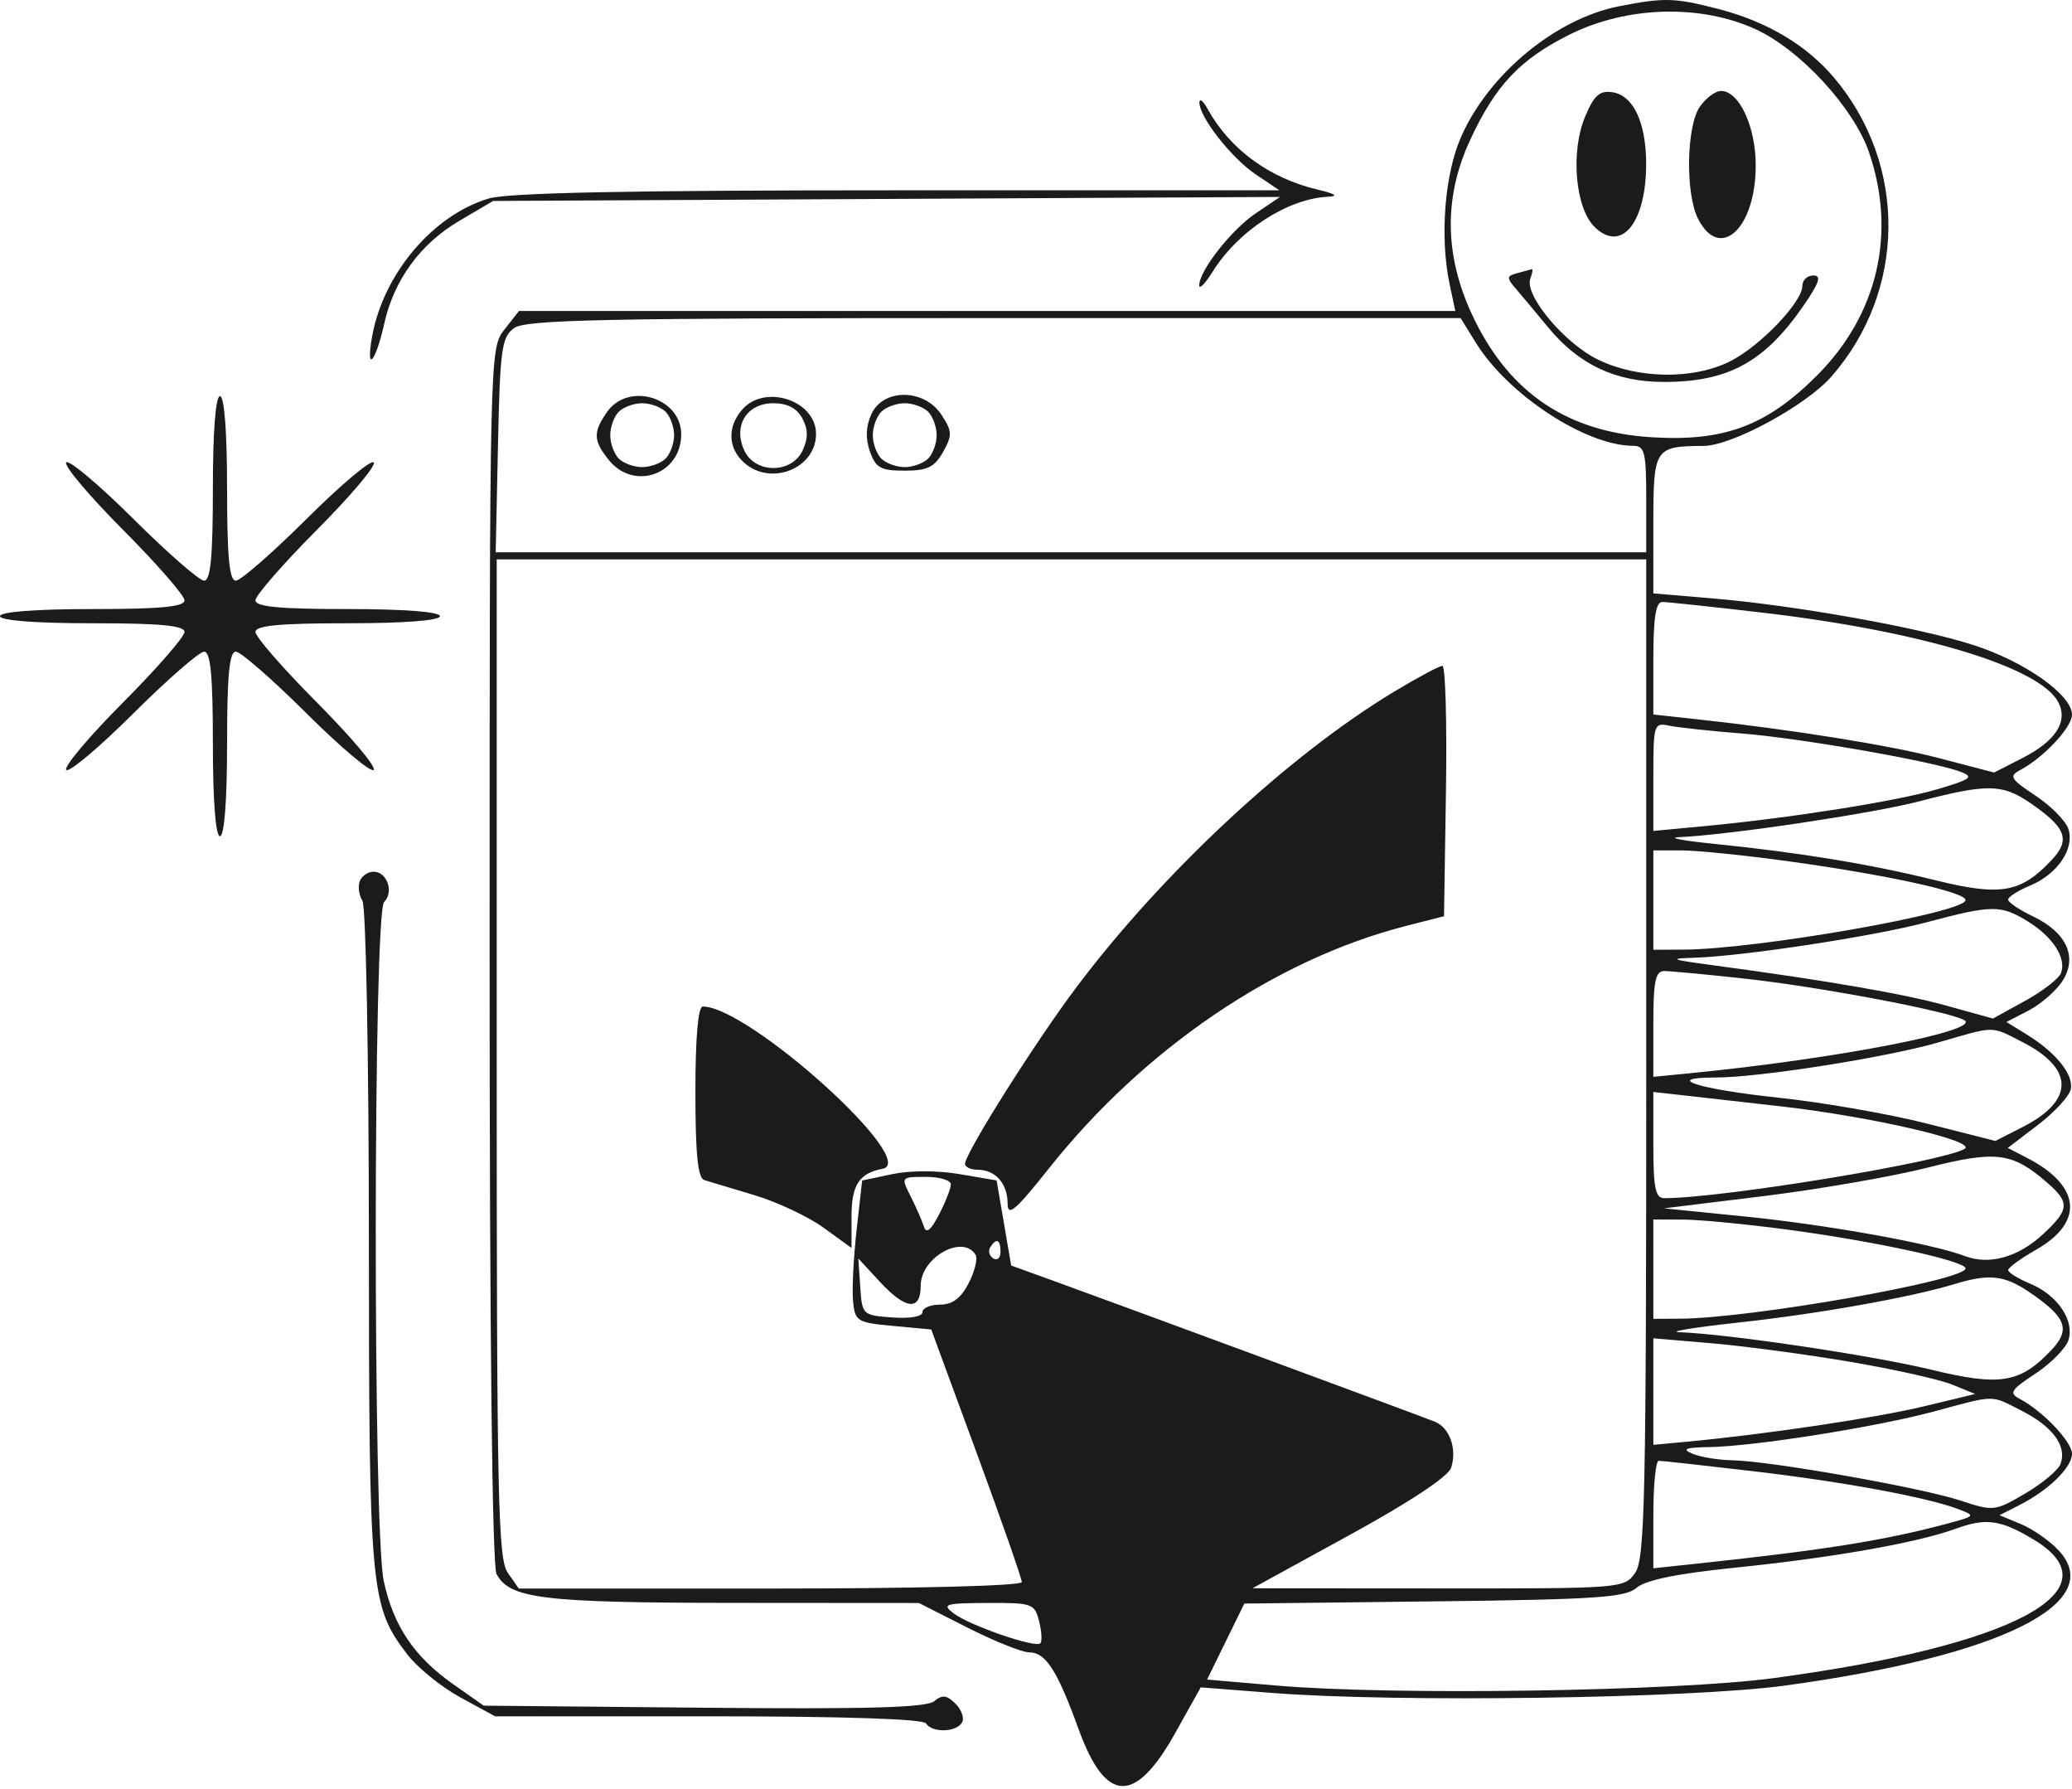 <?xml version="1.0" encoding="UTF-8"?> <svg xmlns="http://www.w3.org/2000/svg" width="292" height="252" viewBox="0 0 292 252" fill="none"> <path fill-rule="evenodd" clip-rule="evenodd" d="M228.147 0.887C219.233 2.64 209.813 10.427 205.911 19.27C203.575 24.561 202.887 33.422 204.295 40.062L205.091 43.812H139.118H73.145L71.073 46.447C69.013 49.066 69 49.599 69 134.513C69 188.326 69.362 220.62 69.979 221.773C71.838 225.246 76.491 225.811 103.399 225.831L129.5 225.849L136.37 229.331C140.149 231.245 144.076 232.812 145.097 232.812C147.369 232.812 149.026 235.404 151.994 243.6C155.805 254.12 159.948 254.306 165.594 244.211L169.215 237.735L179.358 238.524C196.95 239.891 238.208 239.299 251.507 237.489C281.875 233.355 297.071 225.839 290.089 218.407C288.831 217.068 286.449 215.412 284.794 214.727L281.785 213.48L284.643 212.025C288.715 209.95 292 206.735 292 204.825C292 203.139 287.9 198.82 284.687 197.121C283.079 196.271 283.326 195.862 286.857 193.525C289.048 192.075 291.139 189.95 291.503 188.802C292.383 186.029 289.938 182.443 286.077 180.844C284.385 180.143 283.003 179.286 283.008 178.941C283.012 178.595 284.806 177.29 286.994 176.04C293.738 172.189 293.232 167.052 285.726 163.17L282.947 161.733L287.219 158.475C289.569 156.683 291.645 154.418 291.833 153.44C292.23 151.38 289.73 148.284 285.63 145.757L282.76 143.988L285.87 142.379C287.581 141.494 289.724 139.636 290.632 138.25C292.838 134.883 291.26 131.38 286.518 129.119C284.583 128.196 283 127.13 283 126.748C283 126.367 284.385 125.481 286.077 124.78C289.938 123.181 292.383 119.595 291.503 116.822C291.139 115.674 289.048 113.549 286.857 112.099C283.326 109.762 283.079 109.353 284.687 108.503C287.975 106.764 292 102.468 292 100.698C292 97.915 285.396 93.236 278.171 90.9C270.436 88.399 253.125 85.305 241.25 84.301L233 83.604V73.825C233 63.113 233.162 62.862 240.09 62.826C244.062 62.805 254.498 57.148 258.069 53.081C268.658 41.021 268.835 23.225 258.488 10.969C254.609 6.374 249.062 3.063 242.289 1.299C236.018 -0.334 234.573 -0.376 228.147 0.887ZM247.52 4.169C253.785 7.086 261.285 15.267 263.408 21.496C267.293 32.899 264.619 44.338 256.064 52.902C248.949 60.024 242.91 62.264 232.621 61.596C220.995 60.842 212.932 55.483 207.829 45.116C203.569 36.464 203.341 28.05 207.142 19.812C210.728 12.041 214.169 8.383 221.2 4.87C229.281 0.832 239.755 0.553 247.52 4.169ZM223.373 16.461C221.323 21.368 221.987 29.244 224.678 31.934C228.471 35.727 232.012 31.405 231.985 23.015C231.967 17.203 230.16 13.414 227.204 12.99C225.42 12.734 224.632 13.448 223.373 16.461ZM239.557 15.035C237.657 17.746 237.496 27.258 239.29 30.803C242.362 36.876 247.429 32.213 247.429 23.312C247.429 17.821 245.093 12.812 242.534 12.812C241.753 12.812 240.413 13.812 239.557 15.035ZM169.03 14.414C168.975 16.427 173.499 22.232 176.922 24.538L180.296 26.812H126.514C88.591 26.812 71.59 27.154 68.858 27.973C61.014 30.323 54.045 38.557 52.451 47.359C51.501 52.603 52.912 51.166 54.138 45.64C55.512 39.447 59.229 34.349 64.728 31.117L69.5 28.312L124.946 28.029L180.393 27.747L176.97 30.053C173.533 32.37 168.997 38.153 169.004 40.21C169.006 40.816 169.846 39.962 170.871 38.312C174.481 32.499 181.473 27.964 187.218 27.712C188.69 27.647 188.157 27.295 185.718 26.72C178.88 25.11 173.32 21.032 170.164 15.312C169.557 14.212 169.047 13.808 169.03 14.414ZM213.811 38.489C212.321 38.883 212.294 39.133 213.579 40.623C214.379 41.552 216.447 44.026 218.173 46.121C222.498 51.371 227.678 53.812 234.492 53.812C243.56 53.812 248.678 51.015 254.164 43.062C256.4 39.821 256.728 38.812 255.548 38.812C254.697 38.812 254 39.471 254 40.277C254 42.547 248.111 48.715 243.885 50.871C238.731 53.5 230.886 53.419 225.226 50.679C220.469 48.377 214.774 41.564 215.665 39.242C215.967 38.456 216.053 37.864 215.857 37.928C215.661 37.992 214.74 38.244 213.811 38.489ZM207.982 48.283C212.518 55.623 223.501 62.812 230.178 62.812C231.779 62.812 232 63.723 232 70.312V77.812H150.928H69.856L70.178 62.729C70.468 49.165 70.695 47.504 72.441 46.229C74.07 45.04 84.97 44.812 140.11 44.812H205.837L207.982 48.283ZM30 68.812C30 78.434 29.68 81.812 28.77 81.812C28.093 81.812 23.607 77.898 18.801 73.114C13.995 68.33 9.734 64.744 9.333 65.145C8.932 65.546 12.518 69.807 17.302 74.613C22.086 79.419 26 83.905 26 84.582C26 85.492 22.622 85.812 13 85.812C5 85.812 0 86.197 0 86.812C0 87.427 5 87.812 13 87.812C22.622 87.812 26 88.132 26 89.042C26 89.719 22.086 94.205 17.302 99.011C12.518 103.817 8.932 108.078 9.333 108.479C9.734 108.88 13.995 105.294 18.801 100.51C23.607 95.726 28.093 91.812 28.77 91.812C29.68 91.812 30 95.19 30 104.812C30 112.812 30.385 117.812 31 117.812C31.615 117.812 32 112.812 32 104.812C32 95.19 32.32 91.812 33.23 91.812C33.907 91.812 38.393 95.726 43.199 100.51C48.005 105.294 52.266 108.88 52.667 108.479C53.068 108.078 49.482 103.817 44.698 99.011C39.914 94.205 36 89.719 36 89.042C36 88.132 39.378 87.812 49 87.812C57 87.812 62 87.427 62 86.812C62 86.197 57 85.812 49 85.812C39.378 85.812 36 85.492 36 84.582C36 83.905 39.914 79.419 44.698 74.613C49.482 69.807 53.068 65.546 52.667 65.145C52.266 64.744 48.005 68.33 43.199 73.114C38.393 77.898 33.907 81.812 33.23 81.812C32.32 81.812 32 78.434 32 68.812C32 60.812 31.615 55.812 31 55.812C30.385 55.812 30 60.812 30 68.812ZM85.557 58.035C83.551 60.898 83.596 62.091 85.81 64.826C89.358 69.207 96 66.838 96 61.192C96 56.006 88.554 53.755 85.557 58.035ZM104.655 57.641C102.484 60.04 102.555 63.099 104.829 65.157C108.592 68.563 115 66.031 115 61.138C115 56.46 107.897 54.059 104.655 57.641ZM122.8 58.352C122.014 60.077 121.948 61.762 122.595 63.602C123.413 65.928 124.106 66.312 127.486 66.312C130.699 66.312 131.695 65.827 132.902 63.677C134.229 61.314 134.205 60.773 132.667 58.427C130.25 54.737 124.467 54.693 122.8 58.352ZM93.8 58.012C94.46 58.672 95 60.157 95 61.312C95 62.467 94.46 63.952 93.8 64.612C93.14 65.272 91.655 65.812 90.5 65.812C89.345 65.812 87.86 65.272 87.2 64.612C86.54 63.952 86 62.467 86 61.312C86 60.157 86.54 58.672 87.2 58.012C87.86 57.352 89.345 56.812 90.5 56.812C91.655 56.812 93.14 57.352 93.8 58.012ZM113.068 58.938C113.894 60.482 113.909 61.716 113.124 63.438C111.605 66.772 106.395 66.772 104.876 63.438C103.29 59.957 105.247 56.812 109 56.812C110.964 56.812 112.305 57.513 113.068 58.938ZM130.8 58.012C131.46 58.672 132 60.157 132 61.312C132 62.467 131.46 63.952 130.8 64.612C130.14 65.272 128.655 65.812 127.5 65.812C126.345 65.812 124.86 65.272 124.2 64.612C123.54 63.952 123 62.467 123 61.312C123 60.157 123.54 58.672 124.2 58.012C124.86 57.352 126.345 56.812 127.5 56.812C128.655 56.812 130.14 57.352 130.8 58.012ZM232 149.089C232 211.078 231.816 219.629 230.443 221.589C228.901 223.791 228.637 223.812 202.693 223.794L176.5 223.776L190.19 216.271C198.727 211.591 204.116 208.022 204.507 206.789C205.354 204.123 204.301 201.149 202.212 200.306C200.226 199.505 157.384 183.684 148.5 180.471L142.5 178.301L141.475 172.306L140.449 166.312L135.221 165.421C132.153 164.898 128.238 164.899 125.746 165.425L121.5 166.32L120.716 173.316C120.285 177.164 120.06 181.662 120.216 183.312C120.486 186.165 120.762 186.336 125.868 186.812L131.236 187.312L137.618 204.652C141.128 214.189 144 222.402 144 222.902C144 223.431 129.177 223.812 108.557 223.812H73.113L71.557 221.589C70.184 219.629 70 211.078 70 149.089V78.812H151H232V149.089ZM248.49 86.33C270.711 88.929 287.413 93.977 290.041 98.888C291.508 101.629 289.745 104.391 284.975 106.825L281.017 108.844L273.38 106.844C266.312 104.992 252.645 102.802 238.75 101.293L233 100.668V92.74C233 87.044 233.354 84.812 234.256 84.812C234.947 84.812 241.352 85.495 248.49 86.33ZM196.5 97.431C181.659 106.371 163.913 122.863 151.762 139.007C145.907 146.787 136 162.481 136 163.977C136 164.436 136.81 164.812 137.8 164.812C140.283 164.812 142 166.76 142 169.578C142 171.497 143.099 170.56 147.823 164.615C161.241 147.73 179.763 135.157 198.142 130.456L203.5 129.086L203.773 111.449C203.923 101.749 203.698 93.813 203.273 93.815C202.848 93.816 199.8 95.443 196.5 97.431ZM245.5 103.346C253.745 103.999 272.33 107.25 276.272 108.728C278.216 109.458 277.82 109.767 273.163 111.16C267.535 112.843 252.41 115.246 240.25 116.389L233 117.07V109.422C233 102.018 233.072 101.789 235.25 102.243C236.488 102.501 241.1 102.997 245.5 103.346ZM286.008 113.062C291.189 116.59 291.84 118.289 289.118 121.187C284.782 125.802 281.948 126.292 272.748 124.018C263.558 121.747 253.489 120.093 241.5 118.884C237.1 118.441 234.921 118.018 236.658 117.945C243.559 117.654 263.893 114.619 270.5 112.894C279.99 110.415 282.156 110.439 286.008 113.062ZM252.216 121.372C266.046 123.283 277 125.688 277 126.812C277 128.591 247.652 133.745 237.25 133.792L233 133.812V126.812V119.812H236.966C239.147 119.812 246.009 120.514 252.216 121.372ZM50.7 124.153C50.417 124.89 50.587 126.128 51.077 126.903C51.568 127.678 51.976 149.053 51.985 174.403C52.001 224.198 52.191 226.262 57.367 233.049C58.81 234.941 62.192 237.687 64.881 239.151L69.771 241.812H99.826C118.785 241.812 130.11 242.181 130.5 242.812C131.328 244.151 134.712 244.087 135.559 242.716C135.932 242.113 135.531 240.914 134.669 240.052C133.426 238.81 132.799 238.734 131.648 239.689C130.566 240.587 122.279 240.82 99.182 240.603L68.168 240.312L63.849 237.275C58.358 233.414 55.434 229.061 54.075 222.726C52.546 215.596 52.598 128.614 54.133 127.079C55.548 125.664 54.549 122.812 52.638 122.812C51.855 122.812 50.982 123.415 50.7 124.153ZM285.686 129.762C289.298 131.964 291.255 134.984 290.443 137.101C290.14 137.89 287.859 139.653 285.375 141.019L280.857 143.504L274.288 141.682C268.244 140.006 257.491 138.151 241 135.939C235.493 135.2 235.144 135.047 238.716 134.939C245.662 134.729 264.052 131.927 271.517 129.941C280.734 127.489 281.933 127.474 285.686 129.762ZM245.789 137.87C256.35 139.02 274.532 142.451 276.802 143.721C279.418 145.185 258.873 149.171 238.25 151.201L233 151.718V144.265C233 138.222 233.291 136.812 234.539 136.812C235.386 136.812 240.449 137.288 245.789 137.87ZM98 153.843C98 162.596 98.341 165.98 99.25 166.261C99.938 166.474 103.118 167.431 106.319 168.388C109.519 169.346 113.907 171.411 116.069 172.977L120 175.825V171.441C120 166.952 121.069 165.299 124.38 164.67C129.721 163.653 105.508 141.812 99.04 141.812C98.378 141.812 98 146.182 98 153.843ZM285.006 146.815C292.342 150.558 292.365 155.055 285.069 158.777L281.204 160.749L271.533 158.295C266.214 156.946 256.83 155.309 250.681 154.659C239.316 153.456 234.17 151.812 241.77 151.812C247.899 151.812 265.812 148.994 273.135 146.878C281.354 144.503 280.483 144.508 285.006 146.815ZM251 155.878C263.809 157.337 278.763 160.805 276.853 161.875C273.499 163.751 242.633 168.812 234.539 168.812C233.291 168.812 233 167.399 233 161.331V153.85L237.25 154.323C239.587 154.583 245.775 155.283 251 155.878ZM288.478 166.606C291.721 169.426 291.653 170.399 287.973 173.837C284.454 177.125 280.364 178.281 276.907 176.967C272.335 175.228 257.526 172.563 246 171.404L234.5 170.247L248.617 168.509C256.382 167.553 266.732 165.756 271.617 164.517C281.29 162.062 283.578 162.345 288.478 166.606ZM134 166.862C134 167.439 133.252 169.351 132.339 171.112C131.182 173.34 130.533 173.856 130.202 172.812C129.94 171.987 129.101 170.074 128.337 168.562C126.952 165.819 126.958 165.812 130.474 165.812C132.413 165.812 134 166.284 134 166.862ZM252 173.256C264.367 174.91 277 177.666 277 178.709C277 180.415 246.737 185.74 236.75 185.792L233 185.812V178.812V171.812L237.25 171.832C239.587 171.842 246.225 172.483 252 173.256ZM141 176.371C141 177.228 140.543 177.647 139.984 177.302C139.425 176.956 139.226 176.255 139.543 175.743C140.4 174.356 141 174.614 141 176.371ZM137.482 176.783C137.812 177.316 137.377 179.116 136.515 180.783C135.412 182.917 134.217 183.812 132.474 183.812C131.113 183.812 130 184.288 130 184.869C130 185.495 128.265 185.801 125.75 185.619C121.562 185.316 121.496 185.254 121.231 181.312L120.962 177.312L123.967 180.562C127.653 184.549 129.75 184.758 129.75 181.14C129.75 177.172 135.663 173.84 137.482 176.783ZM286.008 182.062C291.189 185.59 291.84 187.289 289.118 190.187C284.715 194.873 281.882 195.342 272.195 192.986C263.928 190.976 243.558 187.942 236.699 187.699C234.939 187.637 238.704 187.019 245.064 186.327C256.268 185.108 269.343 182.776 275.5 180.899C280.32 179.429 282.496 179.67 286.008 182.062ZM260.69 191.86C266.845 192.904 273.337 194.352 275.118 195.078L278.354 196.399L271.144 198.139C264.444 199.757 248.863 202.081 237.75 203.122L233 203.566V196.06V188.554L241.25 189.258C245.788 189.646 254.536 190.816 260.69 191.86ZM285.006 198.815C289.321 201.016 291.327 203.797 290.379 206.266C290.042 207.145 287.801 209.017 285.399 210.424C281.122 212.93 280.933 212.951 276.266 211.412C270.75 209.594 249.517 205.845 244.151 205.742C242.143 205.703 239.6 205.285 238.5 204.812C236.963 204.151 237.511 203.936 240.872 203.882C247.21 203.78 264.38 201.063 272.5 198.877C281.405 196.48 280.438 196.484 285.006 198.815ZM247.01 207.274C259.759 208.765 271.517 210.937 276 212.628C278.426 213.544 278.381 213.604 274.5 214.647C265.609 217.038 257.118 218.391 238.75 220.344L233 220.956V213.384C233 209.219 233.34 205.812 233.756 205.812C234.172 205.812 240.136 206.47 247.01 207.274ZM286.651 216.946C298.425 224.069 283.687 231.902 250 236.425C236.023 238.302 196.242 238.896 179.805 237.473L170.109 236.634L172.734 231.281L175.359 225.929L202.077 225.62C224.878 225.357 229.065 225.077 230.647 223.705C231.905 222.614 236.351 221.705 244.5 220.872C258.368 219.454 270.173 217.37 275.662 215.37C279.91 213.823 281.978 214.119 286.651 216.946ZM146.44 228.43C146.802 229.87 146.88 231.266 146.613 231.532C145.922 232.223 136.659 229.024 134.399 227.313C132.686 226.016 133.149 225.872 139.142 225.844C145.483 225.813 145.813 225.93 146.44 228.43Z" fill="#1B1B1B"></path> </svg> 